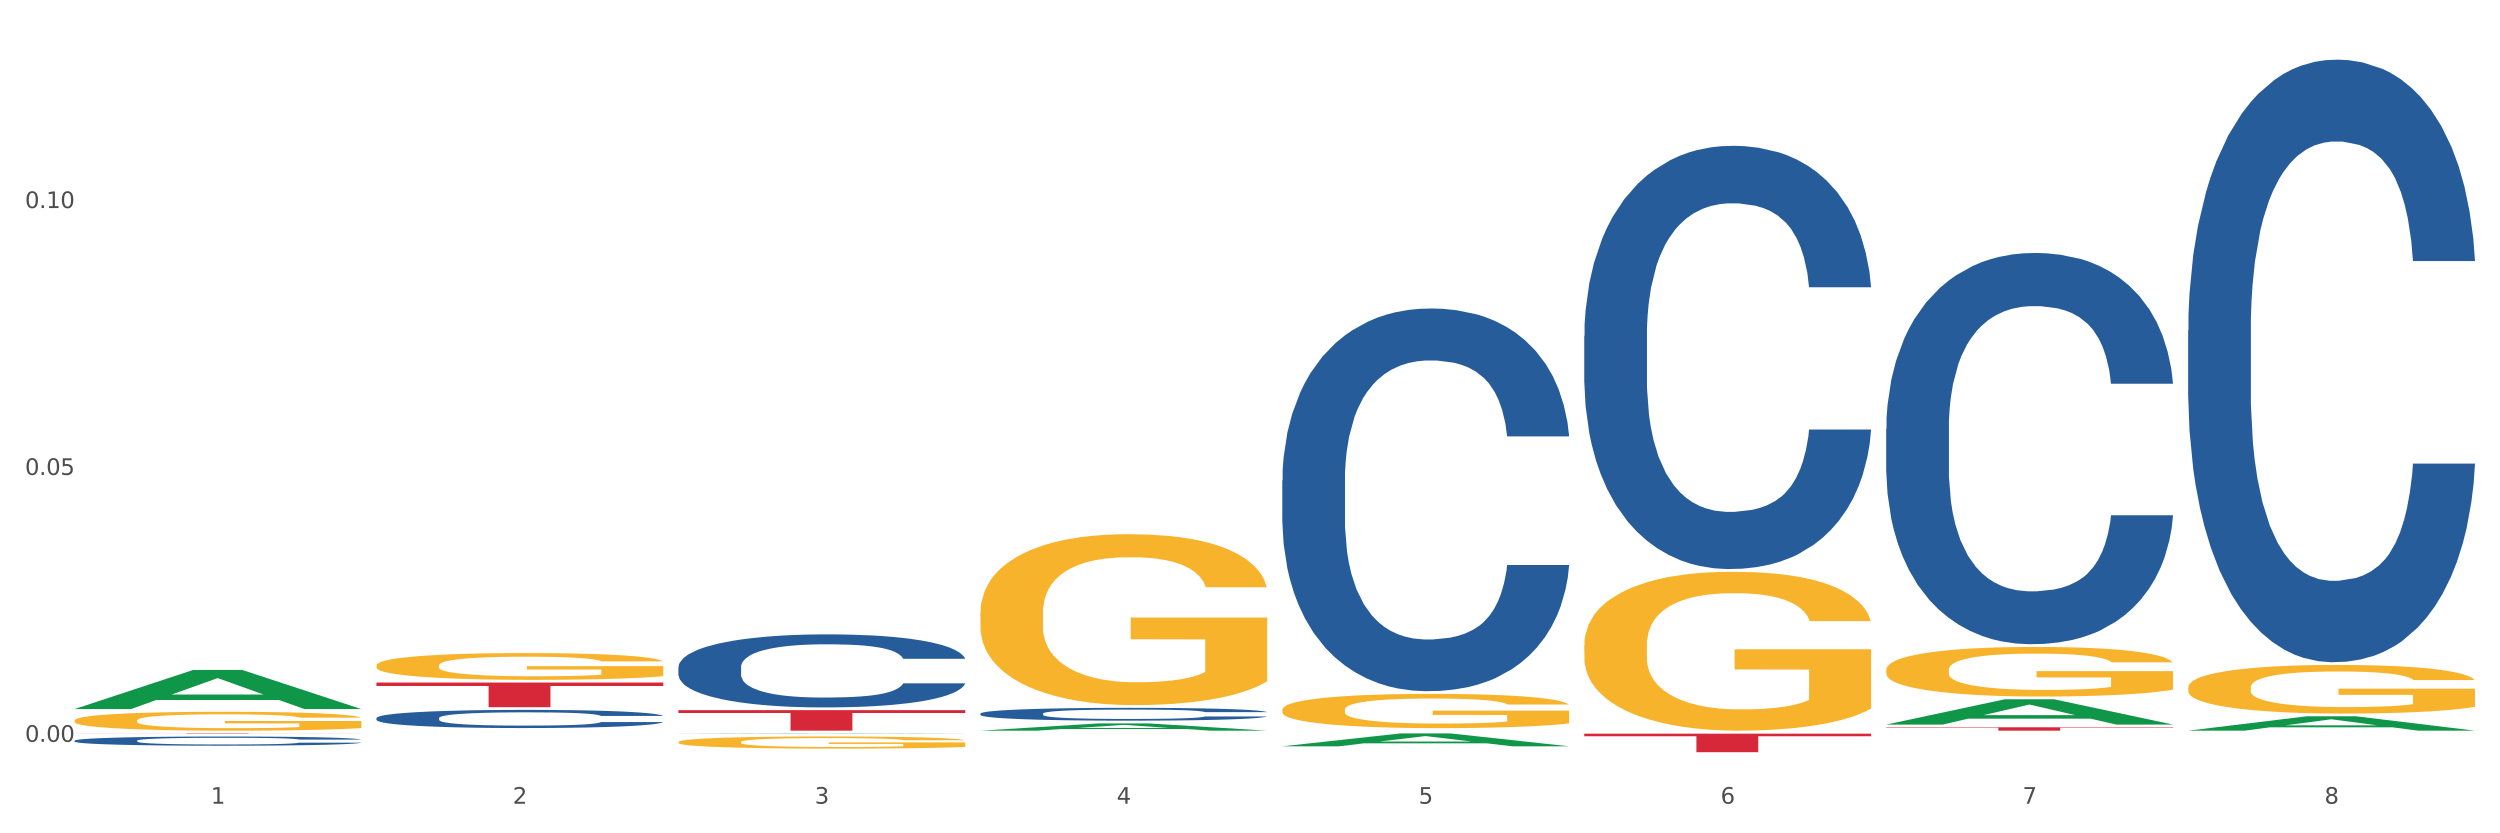 <?xml version="1.0" encoding="utf-8" standalone="no"?>
<!DOCTYPE svg PUBLIC "-//W3C//DTD SVG 1.1//EN"
  "http://www.w3.org/Graphics/SVG/1.1/DTD/svg11.dtd">
<svg xmlns:xlink="http://www.w3.org/1999/xlink" width="1080pt" height="360pt" viewBox="0 0 1080 360" xmlns="http://www.w3.org/2000/svg" version="1.1">
 <rect x="0" y="0" width="1080" height="360" fill="#333333" stroke="none"/>
 <defs>
  <style type="text/css">*{stroke-linejoin: round; stroke-linecap: butt}</style>
 </defs>
 <g id="figure_1">
  <g id="patch_1">
   <path d="M 0 360 
L 1080 360 
L 1080 0 
L 0 0 
z
" style="fill: #ffffff; stroke: #ffffff; stroke-linejoin: miter"/>
  </g>
  <g id="axes_1">
   <g id="matplotlib.axis_1">
    <g id="xtick_1">
     <g id="text_1">
      <!-- 1 -->
      <g style="fill: #4d4d4d" transform="translate(91.082 347.204) scale(0.096 -0.096)">
       <defs>
        <path id="DejaVuSans-31" d="M 794 531 
L 1825 531 
L 1825 4091 
L 703 3866 
L 703 4441 
L 1819 4666 
L 2450 4666 
L 2450 531 
L 3481 531 
L 3481 0 
L 794 0 
L 794 531 
z
" transform="scale(0.016)"/>
       </defs>
       <use xlink:href="#DejaVuSans-31"/>
      </g>
     </g>
    </g>
    <g id="xtick_2">
     <g id="text_2">
      <!-- 2 -->
      <g style="fill: #4d4d4d" transform="translate(221.525 347.204) scale(0.096 -0.096)">
       <defs>
        <path id="DejaVuSans-32" d="M 1228 531 
L 3431 531 
L 3431 0 
L 469 0 
L 469 531 
Q 828 903 1448 1529 
Q 2069 2156 2228 2338 
Q 2531 2678 2651 2914 
Q 2772 3150 2772 3378 
Q 2772 3750 2511 3984 
Q 2250 4219 1831 4219 
Q 1534 4219 1204 4116 
Q 875 4013 500 3803 
L 500 4441 
Q 881 4594 1212 4672 
Q 1544 4750 1819 4750 
Q 2544 4750 2975 4387 
Q 3406 4025 3406 3419 
Q 3406 3131 3298 2873 
Q 3191 2616 2906 2266 
Q 2828 2175 2409 1742 
Q 1991 1309 1228 531 
z
" transform="scale(0.016)"/>
       </defs>
       <use xlink:href="#DejaVuSans-32"/>
      </g>
     </g>
    </g>
    <g id="xtick_3">
     <g id="text_3">
      <!-- 3 -->
      <g style="fill: #4d4d4d" transform="translate(351.968 347.204) scale(0.096 -0.096)">
       <defs>
        <path id="DejaVuSans-33" d="M 2597 2516 
Q 3050 2419 3304 2112 
Q 3559 1806 3559 1356 
Q 3559 666 3084 287 
Q 2609 -91 1734 -91 
Q 1441 -91 1130 -33 
Q 819 25 488 141 
L 488 750 
Q 750 597 1062 519 
Q 1375 441 1716 441 
Q 2309 441 2620 675 
Q 2931 909 2931 1356 
Q 2931 1769 2642 2001 
Q 2353 2234 1838 2234 
L 1294 2234 
L 1294 2753 
L 1863 2753 
Q 2328 2753 2575 2939 
Q 2822 3125 2822 3475 
Q 2822 3834 2567 4026 
Q 2313 4219 1838 4219 
Q 1578 4219 1281 4162 
Q 984 4106 628 3988 
L 628 4550 
Q 988 4650 1302 4700 
Q 1616 4750 1894 4750 
Q 2613 4750 3031 4423 
Q 3450 4097 3450 3541 
Q 3450 3153 3228 2886 
Q 3006 2619 2597 2516 
z
" transform="scale(0.016)"/>
       </defs>
       <use xlink:href="#DejaVuSans-33"/>
      </g>
     </g>
    </g>
    <g id="xtick_4">
     <g id="text_4">
      <!-- 4 -->
      <g style="fill: #4d4d4d" transform="translate(482.412 347.204) scale(0.096 -0.096)">
       <defs>
        <path id="DejaVuSans-34" d="M 2419 4116 
L 825 1625 
L 2419 1625 
L 2419 4116 
z
M 2253 4666 
L 3047 4666 
L 3047 1625 
L 3713 1625 
L 3713 1100 
L 3047 1100 
L 3047 0 
L 2419 0 
L 2419 1100 
L 313 1100 
L 313 1709 
L 2253 4666 
z
" transform="scale(0.016)"/>
       </defs>
       <use xlink:href="#DejaVuSans-34"/>
      </g>
     </g>
    </g>
    <g id="xtick_5">
     <g id="text_5">
      <!-- 5 -->
      <g style="fill: #4d4d4d" transform="translate(612.855 347.204) scale(0.096 -0.096)">
       <defs>
        <path id="DejaVuSans-35" d="M 691 4666 
L 3169 4666 
L 3169 4134 
L 1269 4134 
L 1269 2991 
Q 1406 3038 1543 3061 
Q 1681 3084 1819 3084 
Q 2600 3084 3056 2656 
Q 3513 2228 3513 1497 
Q 3513 744 3044 326 
Q 2575 -91 1722 -91 
Q 1428 -91 1123 -41 
Q 819 9 494 109 
L 494 744 
Q 775 591 1075 516 
Q 1375 441 1709 441 
Q 2250 441 2565 725 
Q 2881 1009 2881 1497 
Q 2881 1984 2565 2268 
Q 2250 2553 1709 2553 
Q 1456 2553 1204 2497 
Q 953 2441 691 2322 
L 691 4666 
z
" transform="scale(0.016)"/>
       </defs>
       <use xlink:href="#DejaVuSans-35"/>
      </g>
     </g>
    </g>
    <g id="xtick_6">
     <g id="text_6">
      <!-- 6 -->
      <g style="fill: #4d4d4d" transform="translate(743.299 347.204) scale(0.096 -0.096)">
       <defs>
        <path id="DejaVuSans-36" d="M 2113 2584 
Q 1688 2584 1439 2293 
Q 1191 2003 1191 1497 
Q 1191 994 1439 701 
Q 1688 409 2113 409 
Q 2538 409 2786 701 
Q 3034 994 3034 1497 
Q 3034 2003 2786 2293 
Q 2538 2584 2113 2584 
z
M 3366 4563 
L 3366 3988 
Q 3128 4100 2886 4159 
Q 2644 4219 2406 4219 
Q 1781 4219 1451 3797 
Q 1122 3375 1075 2522 
Q 1259 2794 1537 2939 
Q 1816 3084 2150 3084 
Q 2853 3084 3261 2657 
Q 3669 2231 3669 1497 
Q 3669 778 3244 343 
Q 2819 -91 2113 -91 
Q 1303 -91 875 529 
Q 447 1150 447 2328 
Q 447 3434 972 4092 
Q 1497 4750 2381 4750 
Q 2619 4750 2861 4703 
Q 3103 4656 3366 4563 
z
" transform="scale(0.016)"/>
       </defs>
       <use xlink:href="#DejaVuSans-36"/>
      </g>
     </g>
    </g>
    <g id="xtick_7">
     <g id="text_7">
      <!-- 7 -->
      <g style="fill: #4d4d4d" transform="translate(873.742 347.204) scale(0.096 -0.096)">
       <defs>
        <path id="DejaVuSans-37" d="M 525 4666 
L 3525 4666 
L 3525 4397 
L 1831 0 
L 1172 0 
L 2766 4134 
L 525 4134 
L 525 4666 
z
" transform="scale(0.016)"/>
       </defs>
       <use xlink:href="#DejaVuSans-37"/>
      </g>
     </g>
    </g>
    <g id="xtick_8">
     <g id="text_8">
      <!-- 8 -->
      <g style="fill: #4d4d4d" transform="translate(1004.185 347.204) scale(0.096 -0.096)">
       <defs>
        <path id="DejaVuSans-38" d="M 2034 2216 
Q 1584 2216 1326 1975 
Q 1069 1734 1069 1313 
Q 1069 891 1326 650 
Q 1584 409 2034 409 
Q 2484 409 2743 651 
Q 3003 894 3003 1313 
Q 3003 1734 2745 1975 
Q 2488 2216 2034 2216 
z
M 1403 2484 
Q 997 2584 770 2862 
Q 544 3141 544 3541 
Q 544 4100 942 4425 
Q 1341 4750 2034 4750 
Q 2731 4750 3128 4425 
Q 3525 4100 3525 3541 
Q 3525 3141 3298 2862 
Q 3072 2584 2669 2484 
Q 3125 2378 3379 2068 
Q 3634 1759 3634 1313 
Q 3634 634 3220 271 
Q 2806 -91 2034 -91 
Q 1263 -91 848 271 
Q 434 634 434 1313 
Q 434 1759 690 2068 
Q 947 2378 1403 2484 
z
M 1172 3481 
Q 1172 3119 1398 2916 
Q 1625 2713 2034 2713 
Q 2441 2713 2670 2916 
Q 2900 3119 2900 3481 
Q 2900 3844 2670 4047 
Q 2441 4250 2034 4250 
Q 1625 4250 1398 4047 
Q 1172 3844 1172 3481 
z
" transform="scale(0.016)"/>
       </defs>
       <use xlink:href="#DejaVuSans-38"/>
      </g>
     </g>
    </g>
    <g id="xtick_9"/>
    <g id="xtick_10"/>
    <g id="xtick_11"/>
    <g id="xtick_12"/>
    <g id="xtick_13"/>
    <g id="xtick_14"/>
    <g id="xtick_15"/>
   </g>
   <g id="matplotlib.axis_2">
    <g id="ytick_1">
     <g id="text_9">
      <!-- 0.00 -->
      <g style="fill: #4d4d4d" transform="translate(10.8 320.465) scale(0.096 -0.096)">
       <defs>
        <path id="DejaVuSans-30" d="M 2034 4250 
Q 1547 4250 1301 3770 
Q 1056 3291 1056 2328 
Q 1056 1369 1301 889 
Q 1547 409 2034 409 
Q 2525 409 2770 889 
Q 3016 1369 3016 2328 
Q 3016 3291 2770 3770 
Q 2525 4250 2034 4250 
z
M 2034 4750 
Q 2819 4750 3233 4129 
Q 3647 3509 3647 2328 
Q 3647 1150 3233 529 
Q 2819 -91 2034 -91 
Q 1250 -91 836 529 
Q 422 1150 422 2328 
Q 422 3509 836 4129 
Q 1250 4750 2034 4750 
z
" transform="scale(0.016)"/>
        <path id="DejaVuSans-2e" d="M 684 794 
L 1344 794 
L 1344 0 
L 684 0 
L 684 794 
z
" transform="scale(0.016)"/>
       </defs>
       <use xlink:href="#DejaVuSans-30"/>
       <use xlink:href="#DejaVuSans-2e" transform="translate(63.623 0)"/>
       <use xlink:href="#DejaVuSans-30" transform="translate(95.41 0)"/>
       <use xlink:href="#DejaVuSans-30" transform="translate(159.033 0)"/>
      </g>
     </g>
    </g>
    <g id="ytick_2">
     <g id="text_10">
      <!-- 0.05 -->
      <g style="fill: #4d4d4d" transform="translate(10.8 205.171) scale(0.096 -0.096)">
       <use xlink:href="#DejaVuSans-30"/>
       <use xlink:href="#DejaVuSans-2e" transform="translate(63.623 0)"/>
       <use xlink:href="#DejaVuSans-30" transform="translate(95.41 0)"/>
       <use xlink:href="#DejaVuSans-35" transform="translate(159.033 0)"/>
      </g>
     </g>
    </g>
    <g id="ytick_3">
     <g id="text_11">
      <!-- 0.10 -->
      <g style="fill: #4d4d4d" transform="translate(10.8 89.878) scale(0.096 -0.096)">
       <use xlink:href="#DejaVuSans-30"/>
       <use xlink:href="#DejaVuSans-2e" transform="translate(63.623 0)"/>
       <use xlink:href="#DejaVuSans-31" transform="translate(95.41 0)"/>
       <use xlink:href="#DejaVuSans-30" transform="translate(159.033 0)"/>
      </g>
     </g>
    </g>
    <g id="ytick_4"/>
    <g id="ytick_5"/>
    <g id="ytick_6"/>
   </g>
   <g id="PolyCollection_1">
    <path d="M 32.175 306.299 
L 32.303 306.283 
L 83.404 289.429 
L 104.611 289.413 
L 156.096 306.331 
L 131.567 306.331 
L 120.453 302.391 
L 67.691 302.391 
L 67.307 302.455 
L 56.576 306.331 
L 32.175 306.331 
L 32.175 306.299 
L 74.334 300.04 
L 113.81 300.024 
L 94.263 293.019 
L 94.008 292.987 
L 93.752 293.035 
L 74.206 300.024 
L 74.334 300.04 
L 32.175 306.299 
z
" clip-path="url(#pae7c6506c8)" style="fill: #109648"/>
    <path d="M 293.062 306.772 
L 416.983 306.772 
L 416.983 308.006 
L 368.237 308.015 
L 368.237 315.653 
L 341.514 315.653 
L 341.514 308.015 
L 293.062 308.006 
L 293.062 306.781 
L 293.062 306.772 
z
" clip-path="url(#pae7c6506c8)" style="fill: #d62839"/>
    <path d="M 162.618 294.86 
L 286.54 294.86 
L 286.54 296.34 
L 237.793 296.35 
L 237.793 305.507 
L 211.071 305.507 
L 211.071 296.35 
L 162.618 296.34 
L 162.618 294.87 
L 162.618 294.86 
z
" clip-path="url(#pae7c6506c8)" style="fill: #d62839"/>
    <path d="M 32.175 316.817 
L 156.096 316.817 
L 156.096 316.845 
L 107.35 316.845 
L 107.35 317.014 
L 80.628 317.014 
L 80.628 316.845 
L 32.175 316.845 
L 32.175 316.818 
L 32.175 316.817 
z
" clip-path="url(#pae7c6506c8)" style="fill: #d62839"/>
    <path d="M 32.175 319.961 
L 32.321 319.957 
L 32.321 319.856 
L 32.761 319.718 
L 34.372 319.464 
L 36.423 319.272 
L 39.938 319.048 
L 41.843 318.953 
L 44.333 318.848 
L 49.46 318.678 
L 55.319 318.533 
L 59.42 318.453 
L 62.496 318.403 
L 69.381 318.312 
L 73.336 318.272 
L 77.437 318.24 
L 80.953 318.218 
L 86.812 318.193 
L 91.499 318.182 
L 96.919 318.178 
L 101.46 318.182 
L 107.465 318.196 
L 116.254 318.24 
L 119.623 318.265 
L 124.164 318.309 
L 128.851 318.367 
L 132.66 318.425 
L 137.054 318.508 
L 141.595 318.617 
L 145.989 318.754 
L 149.065 318.881 
L 151.555 319.015 
L 153.753 319.178 
L 155.364 319.356 
L 156.096 319.504 
L 129.291 319.504 
L 128.558 319.37 
L 127.093 319.225 
L 125.629 319.127 
L 124.017 319.048 
L 121.527 318.957 
L 119.33 318.899 
L 115.668 318.83 
L 112.299 318.787 
L 109.516 318.761 
L 106.147 318.74 
L 98.969 318.718 
L 93.843 318.718 
L 90.62 318.725 
L 86.665 318.743 
L 83.296 318.769 
L 79.341 318.812 
L 76.265 318.859 
L 73.189 318.921 
L 71.431 318.964 
L 68.795 319.044 
L 67.037 319.109 
L 64.693 319.222 
L 63.375 319.301 
L 61.031 319.508 
L 60.006 319.66 
L 59.567 319.765 
L 59.274 319.881 
L 59.274 320.446 
L 60.152 320.7 
L 60.885 320.809 
L 62.057 320.932 
L 64.254 321.091 
L 67.476 321.247 
L 70.845 321.359 
L 73.629 321.428 
L 76.265 321.479 
L 78.902 321.519 
L 82.124 321.555 
L 84.761 321.577 
L 88.716 321.598 
L 93.403 321.609 
L 97.065 321.609 
L 104.536 321.591 
L 107.905 321.573 
L 111.127 321.548 
L 114.643 321.508 
L 117.426 321.464 
L 119.037 321.432 
L 121.674 321.363 
L 123.724 321.29 
L 125.482 321.207 
L 126.654 321.135 
L 127.972 321.026 
L 128.998 320.903 
L 129.291 320.838 
L 156.096 320.838 
L 155.51 320.968 
L 154.485 321.095 
L 152.434 321.265 
L 150.823 321.363 
L 148.333 321.482 
L 145.696 321.584 
L 142.034 321.696 
L 138.665 321.78 
L 135.15 321.852 
L 131.341 321.917 
L 124.457 322.008 
L 121.967 322.033 
L 116.693 322.077 
L 112.592 322.102 
L 106.586 322.127 
L 100.434 322.142 
L 93.989 322.146 
L 88.276 322.138 
L 81.978 322.117 
L 78.023 322.095 
L 73.629 322.062 
L 68.502 322.011 
L 63.668 321.95 
L 59.127 321.877 
L 54.879 321.794 
L 50.924 321.7 
L 45.798 321.544 
L 41.989 321.392 
L 39.206 321.251 
L 37.302 321.131 
L 35.398 320.979 
L 34.372 320.874 
L 32.761 320.62 
L 32.175 320.385 
L 32.175 319.961 
z
" clip-path="url(#pae7c6506c8)" style="fill: #255c99"/>
    <path d="M 162.618 310.195 
L 162.765 310.188 
L 162.765 309.987 
L 163.204 309.715 
L 164.816 309.214 
L 166.866 308.834 
L 170.382 308.39 
L 172.286 308.204 
L 174.776 307.996 
L 179.903 307.66 
L 185.762 307.373 
L 189.863 307.216 
L 192.94 307.115 
L 199.824 306.936 
L 203.779 306.857 
L 207.88 306.793 
L 211.396 306.75 
L 217.255 306.7 
L 221.942 306.678 
L 227.362 306.671 
L 231.903 306.678 
L 237.909 306.707 
L 246.697 306.793 
L 250.066 306.843 
L 254.607 306.929 
L 259.295 307.044 
L 263.103 307.158 
L 267.497 307.323 
L 272.038 307.538 
L 276.433 307.81 
L 279.509 308.061 
L 281.999 308.326 
L 284.196 308.648 
L 285.807 308.999 
L 286.54 309.293 
L 259.734 309.293 
L 259.002 309.028 
L 257.537 308.741 
L 256.072 308.548 
L 254.461 308.39 
L 251.971 308.211 
L 249.773 308.097 
L 246.111 307.96 
L 242.742 307.875 
L 239.959 307.824 
L 236.59 307.781 
L 229.413 307.738 
L 224.286 307.738 
L 221.064 307.753 
L 217.109 307.789 
L 213.74 307.839 
L 209.785 307.925 
L 206.709 308.018 
L 203.633 308.14 
L 201.875 308.225 
L 199.238 308.383 
L 197.48 308.512 
L 195.137 308.734 
L 193.818 308.892 
L 191.475 309.3 
L 190.449 309.601 
L 190.01 309.808 
L 189.717 310.038 
L 189.717 311.155 
L 190.596 311.656 
L 191.328 311.871 
L 192.5 312.115 
L 194.697 312.43 
L 197.92 312.738 
L 201.289 312.96 
L 204.072 313.096 
L 206.709 313.196 
L 209.345 313.275 
L 212.568 313.347 
L 215.204 313.39 
L 219.159 313.433 
L 223.847 313.454 
L 227.509 313.454 
L 234.979 313.418 
L 238.348 313.383 
L 241.571 313.332 
L 245.086 313.254 
L 247.869 313.168 
L 249.48 313.103 
L 252.117 312.967 
L 254.168 312.824 
L 255.926 312.659 
L 257.097 312.516 
L 258.416 312.301 
L 259.441 312.057 
L 259.734 311.929 
L 286.54 311.929 
L 285.954 312.186 
L 284.928 312.437 
L 282.878 312.774 
L 281.266 312.967 
L 278.776 313.203 
L 276.14 313.404 
L 272.478 313.626 
L 269.109 313.791 
L 265.593 313.934 
L 261.785 314.063 
L 254.9 314.242 
L 252.41 314.292 
L 247.137 314.378 
L 243.035 314.428 
L 237.03 314.478 
L 230.878 314.507 
L 224.433 314.514 
L 218.72 314.5 
L 212.421 314.457 
L 208.466 314.414 
L 204.072 314.35 
L 198.945 314.249 
L 194.111 314.127 
L 189.571 313.984 
L 185.323 313.819 
L 181.368 313.633 
L 176.241 313.325 
L 172.432 313.024 
L 169.649 312.745 
L 167.745 312.509 
L 165.841 312.208 
L 164.816 312 
L 163.204 311.499 
L 162.618 311.033 
L 162.618 310.195 
z
" clip-path="url(#pae7c6506c8)" style="fill: #255c99"/>
    <path d="M 293.062 288.229 
L 293.208 288.201 
L 293.208 287.394 
L 293.648 286.298 
L 295.259 284.281 
L 297.31 282.753 
L 300.825 280.967 
L 302.729 280.217 
L 305.22 279.381 
L 310.346 278.027 
L 316.205 276.874 
L 320.307 276.24 
L 323.383 275.837 
L 330.267 275.116 
L 334.222 274.799 
L 338.324 274.54 
L 341.839 274.367 
L 347.698 274.165 
L 352.386 274.078 
L 357.806 274.05 
L 362.346 274.078 
L 368.352 274.194 
L 377.141 274.54 
L 380.51 274.741 
L 385.051 275.087 
L 389.738 275.548 
L 393.546 276.009 
L 397.941 276.672 
L 402.482 277.537 
L 406.876 278.632 
L 409.952 279.641 
L 412.442 280.707 
L 414.639 282.004 
L 416.251 283.416 
L 416.983 284.598 
L 390.177 284.598 
L 389.445 283.532 
L 387.98 282.379 
L 386.515 281.601 
L 384.904 280.967 
L 382.414 280.246 
L 380.217 279.785 
L 376.555 279.237 
L 373.186 278.891 
L 370.403 278.69 
L 367.034 278.517 
L 359.856 278.344 
L 354.729 278.344 
L 351.507 278.402 
L 347.552 278.546 
L 344.183 278.747 
L 340.228 279.093 
L 337.152 279.468 
L 334.076 279.958 
L 332.318 280.304 
L 329.682 280.938 
L 327.924 281.457 
L 325.58 282.35 
L 324.262 282.984 
L 321.918 284.627 
L 320.893 285.837 
L 320.453 286.673 
L 320.16 287.595 
L 320.16 292.091 
L 321.039 294.109 
L 321.772 294.973 
L 322.944 295.953 
L 325.141 297.221 
L 328.363 298.461 
L 331.732 299.354 
L 334.515 299.902 
L 337.152 300.305 
L 339.789 300.622 
L 343.011 300.91 
L 345.648 301.083 
L 349.603 301.256 
L 354.29 301.343 
L 357.952 301.343 
L 365.422 301.199 
L 368.791 301.054 
L 372.014 300.853 
L 375.529 300.536 
L 378.313 300.19 
L 379.924 299.93 
L 382.56 299.383 
L 384.611 298.806 
L 386.369 298.144 
L 387.541 297.567 
L 388.859 296.703 
L 389.884 295.723 
L 390.177 295.204 
L 416.983 295.204 
L 416.397 296.241 
L 415.372 297.25 
L 413.321 298.605 
L 411.71 299.383 
L 409.22 300.334 
L 406.583 301.141 
L 402.921 302.034 
L 399.552 302.697 
L 396.037 303.274 
L 392.228 303.792 
L 385.344 304.513 
L 382.853 304.715 
L 377.58 305.061 
L 373.479 305.262 
L 367.473 305.464 
L 361.321 305.579 
L 354.876 305.608 
L 349.163 305.55 
L 342.865 305.378 
L 338.91 305.205 
L 334.515 304.945 
L 329.389 304.542 
L 324.555 304.052 
L 320.014 303.475 
L 315.766 302.813 
L 311.811 302.063 
L 306.684 300.824 
L 302.876 299.613 
L 300.093 298.489 
L 298.189 297.538 
L 296.284 296.328 
L 295.259 295.492 
L 293.648 293.475 
L 293.062 291.601 
L 293.062 288.229 
z
" clip-path="url(#pae7c6506c8)" style="fill: #255c99"/>
    <path d="M 423.505 308.276 
L 423.652 308.271 
L 423.652 308.129 
L 424.091 307.937 
L 425.702 307.582 
L 427.753 307.314 
L 431.269 307 
L 433.173 306.868 
L 435.663 306.721 
L 440.79 306.483 
L 446.649 306.28 
L 450.75 306.169 
L 453.826 306.098 
L 460.711 305.971 
L 464.666 305.916 
L 468.767 305.87 
L 472.283 305.84 
L 478.142 305.804 
L 482.829 305.789 
L 488.249 305.784 
L 492.79 305.789 
L 498.795 305.809 
L 507.584 305.87 
L 510.953 305.906 
L 515.494 305.966 
L 520.181 306.047 
L 523.99 306.128 
L 528.384 306.245 
L 532.925 306.397 
L 537.319 306.589 
L 540.395 306.767 
L 542.886 306.954 
L 545.083 307.182 
L 546.694 307.43 
L 547.426 307.638 
L 520.621 307.638 
L 519.888 307.45 
L 518.424 307.248 
L 516.959 307.111 
L 515.348 307 
L 512.857 306.873 
L 510.66 306.792 
L 506.998 306.696 
L 503.629 306.635 
L 500.846 306.599 
L 497.477 306.569 
L 490.3 306.539 
L 485.173 306.539 
L 481.95 306.549 
L 477.995 306.574 
L 474.626 306.61 
L 470.671 306.67 
L 467.595 306.736 
L 464.519 306.822 
L 462.762 306.883 
L 460.125 306.994 
L 458.367 307.086 
L 456.024 307.243 
L 454.705 307.354 
L 452.362 307.643 
L 451.336 307.856 
L 450.897 308.002 
L 450.604 308.164 
L 450.604 308.955 
L 451.483 309.309 
L 452.215 309.461 
L 453.387 309.633 
L 455.584 309.856 
L 458.807 310.074 
L 462.176 310.231 
L 464.959 310.327 
L 467.595 310.398 
L 470.232 310.454 
L 473.455 310.504 
L 476.091 310.535 
L 480.046 310.565 
L 484.733 310.58 
L 488.395 310.58 
L 495.866 310.555 
L 499.235 310.53 
L 502.457 310.494 
L 505.973 310.439 
L 508.756 310.378 
L 510.367 310.332 
L 513.004 310.236 
L 515.055 310.135 
L 516.812 310.018 
L 517.984 309.917 
L 519.302 309.765 
L 520.328 309.593 
L 520.621 309.502 
L 547.426 309.502 
L 546.84 309.684 
L 545.815 309.861 
L 543.764 310.099 
L 542.153 310.236 
L 539.663 310.403 
L 537.026 310.545 
L 533.364 310.702 
L 529.995 310.818 
L 526.48 310.92 
L 522.671 311.011 
L 515.787 311.138 
L 513.297 311.173 
L 508.024 311.234 
L 503.922 311.269 
L 497.917 311.305 
L 491.764 311.325 
L 485.319 311.33 
L 479.607 311.32 
L 473.308 311.29 
L 469.353 311.259 
L 464.959 311.214 
L 459.832 311.143 
L 454.998 311.057 
L 450.457 310.955 
L 446.209 310.839 
L 442.255 310.707 
L 437.128 310.489 
L 433.319 310.277 
L 430.536 310.079 
L 428.632 309.912 
L 426.728 309.699 
L 425.702 309.552 
L 424.091 309.198 
L 423.505 308.868 
L 423.505 308.276 
z
" clip-path="url(#pae7c6506c8)" style="fill: #255c99"/>
    <path d="M 553.949 207.551 
L 554.095 207.4 
L 554.095 203.172 
L 554.535 197.434 
L 556.146 186.864 
L 558.196 178.861 
L 561.712 169.499 
L 563.616 165.573 
L 566.106 161.194 
L 571.233 154.096 
L 577.092 148.056 
L 581.194 144.734 
L 584.27 142.62 
L 591.154 138.845 
L 595.109 137.184 
L 599.211 135.825 
L 602.726 134.919 
L 608.585 133.862 
L 613.273 133.409 
L 618.692 133.258 
L 623.233 133.409 
L 629.239 134.013 
L 638.028 135.825 
L 641.397 136.882 
L 645.937 138.694 
L 650.625 141.11 
L 654.433 143.526 
L 658.828 146.999 
L 663.368 151.529 
L 667.763 157.268 
L 670.839 162.553 
L 673.329 168.14 
L 675.526 174.935 
L 677.137 182.334 
L 677.87 188.525 
L 651.064 188.525 
L 650.332 182.938 
L 648.867 176.898 
L 647.402 172.821 
L 645.791 169.499 
L 643.301 165.724 
L 641.104 163.308 
L 637.442 160.439 
L 634.073 158.627 
L 631.289 157.57 
L 627.92 156.664 
L 620.743 155.757 
L 615.616 155.757 
L 612.394 156.06 
L 608.439 156.815 
L 605.07 157.872 
L 601.115 159.684 
L 598.039 161.647 
L 594.963 164.214 
L 593.205 166.026 
L 590.568 169.348 
L 588.811 172.066 
L 586.467 176.747 
L 585.149 180.069 
L 582.805 188.676 
L 581.78 195.018 
L 581.34 199.397 
L 581.047 204.229 
L 581.047 227.785 
L 581.926 238.355 
L 582.658 242.885 
L 583.83 248.019 
L 586.027 254.663 
L 589.25 261.156 
L 592.619 265.837 
L 595.402 268.706 
L 598.039 270.82 
L 600.675 272.481 
L 603.898 273.991 
L 606.535 274.897 
L 610.489 275.803 
L 615.177 276.256 
L 618.839 276.256 
L 626.309 275.501 
L 629.678 274.746 
L 632.901 273.689 
L 636.416 272.028 
L 639.199 270.216 
L 640.811 268.857 
L 643.447 265.988 
L 645.498 262.968 
L 647.256 259.495 
L 648.428 256.475 
L 649.746 251.945 
L 650.771 246.811 
L 651.064 244.093 
L 677.87 244.093 
L 677.284 249.529 
L 676.259 254.814 
L 674.208 261.911 
L 672.597 265.988 
L 670.106 270.971 
L 667.47 275.199 
L 663.808 279.88 
L 660.439 283.353 
L 656.923 286.373 
L 653.115 289.091 
L 646.23 292.866 
L 643.74 293.923 
L 638.467 295.735 
L 634.366 296.792 
L 628.36 297.849 
L 622.208 298.453 
L 615.763 298.604 
L 610.05 298.302 
L 603.751 297.396 
L 599.797 296.49 
L 595.402 295.131 
L 590.275 293.017 
L 585.442 290.45 
L 580.901 287.43 
L 576.653 283.957 
L 572.698 280.031 
L 567.571 273.538 
L 563.763 267.196 
L 560.98 261.307 
L 559.075 256.324 
L 557.171 249.982 
L 556.146 245.603 
L 554.535 235.033 
L 553.949 225.218 
L 553.949 207.551 
z
" clip-path="url(#pae7c6506c8)" style="fill: #255c99"/>
    <path d="M 684.392 316.957 
L 808.313 316.957 
L 808.313 318.068 
L 759.567 318.076 
L 759.567 324.95 
L 732.845 324.95 
L 732.845 318.076 
L 684.392 318.068 
L 684.392 316.965 
L 684.392 316.957 
z
" clip-path="url(#pae7c6506c8)" style="fill: #d62839"/>
    <path d="M 684.392 145.144 
L 684.538 144.977 
L 684.538 140.302 
L 684.978 133.956 
L 686.589 122.267 
L 688.64 113.417 
L 692.155 103.063 
L 694.06 98.722 
L 696.55 93.879 
L 701.677 86.031 
L 707.536 79.351 
L 711.637 75.677 
L 714.713 73.34 
L 721.598 69.165 
L 725.553 67.328 
L 729.654 65.825 
L 733.169 64.823 
L 739.029 63.654 
L 743.716 63.153 
L 749.136 62.986 
L 753.677 63.153 
L 759.682 63.821 
L 768.471 65.825 
L 771.84 66.994 
L 776.381 68.998 
L 781.068 71.67 
L 784.877 74.342 
L 789.271 78.182 
L 793.812 83.192 
L 798.206 89.537 
L 801.282 95.382 
L 803.772 101.561 
L 805.97 109.075 
L 807.581 117.257 
L 808.313 124.104 
L 781.508 124.104 
L 780.775 117.925 
L 779.31 111.246 
L 777.846 106.737 
L 776.234 103.063 
L 773.744 98.889 
L 771.547 96.217 
L 767.885 93.044 
L 764.516 91.04 
L 761.733 89.871 
L 758.364 88.87 
L 751.186 87.868 
L 746.06 87.868 
L 742.837 88.202 
L 738.882 89.036 
L 735.513 90.205 
L 731.558 92.209 
L 728.482 94.38 
L 725.406 97.219 
L 723.648 99.223 
L 721.012 102.896 
L 719.254 105.902 
L 716.91 111.079 
L 715.592 114.753 
L 713.248 124.271 
L 712.223 131.284 
L 711.784 136.127 
L 711.491 141.471 
L 711.491 167.521 
L 712.369 179.21 
L 713.102 184.219 
L 714.274 189.897 
L 716.471 197.244 
L 719.693 204.425 
L 723.062 209.601 
L 725.846 212.774 
L 728.482 215.112 
L 731.119 216.949 
L 734.341 218.619 
L 736.978 219.621 
L 740.933 220.623 
L 745.62 221.124 
L 749.282 221.124 
L 756.753 220.289 
L 760.122 219.454 
L 763.344 218.285 
L 766.86 216.448 
L 769.643 214.444 
L 771.254 212.941 
L 773.891 209.768 
L 775.941 206.429 
L 777.699 202.588 
L 778.871 199.248 
L 780.189 194.239 
L 781.215 188.561 
L 781.508 185.555 
L 808.313 185.555 
L 807.727 191.567 
L 806.702 197.411 
L 804.651 205.26 
L 803.04 209.768 
L 800.55 215.279 
L 797.913 219.955 
L 794.251 225.131 
L 790.882 228.972 
L 787.367 232.312 
L 783.558 235.318 
L 776.674 239.492 
L 774.184 240.661 
L 768.91 242.665 
L 764.809 243.834 
L 758.803 245.003 
L 752.651 245.671 
L 746.206 245.838 
L 740.493 245.504 
L 734.195 244.502 
L 730.24 243.5 
L 725.846 241.997 
L 720.719 239.659 
L 715.885 236.82 
L 711.344 233.481 
L 707.096 229.64 
L 703.141 225.298 
L 698.015 218.118 
L 694.206 211.104 
L 691.423 204.592 
L 689.519 199.081 
L 687.615 192.068 
L 686.589 187.225 
L 684.978 175.536 
L 684.392 164.682 
L 684.392 145.144 
z
" clip-path="url(#pae7c6506c8)" style="fill: #255c99"/>
    <path d="M 32.175 311.265 
L 32.321 311.257 
L 32.321 310.989 
L 32.614 310.758 
L 34.077 310.199 
L 36.272 309.738 
L 37.881 309.492 
L 39.49 309.291 
L 41.392 309.089 
L 43.733 308.881 
L 47.976 308.575 
L 50.61 308.419 
L 53.828 308.255 
L 59.681 308.016 
L 63.923 307.882 
L 68.313 307.771 
L 75.482 307.637 
L 80.163 307.577 
L 85.138 307.532 
L 91.136 307.502 
L 95.672 307.495 
L 105.621 307.517 
L 114.106 307.584 
L 118.203 307.637 
L 123.47 307.726 
L 126.25 307.786 
L 130.785 307.905 
L 135.467 308.061 
L 138.686 308.195 
L 143.514 308.449 
L 147.172 308.702 
L 150.537 309.015 
L 152.292 309.231 
L 153.609 309.432 
L 154.779 309.663 
L 155.95 310.028 
L 129.615 310.028 
L 128.591 309.767 
L 126.981 309.521 
L 124.64 309.283 
L 122.592 309.134 
L 119.081 308.948 
L 115.862 308.829 
L 112.497 308.739 
L 108.4 308.665 
L 105.182 308.627 
L 100.646 308.598 
L 91.722 308.605 
L 85.723 308.665 
L 81.626 308.739 
L 78.993 308.806 
L 76.652 308.881 
L 74.019 308.985 
L 70.946 309.142 
L 68.752 309.283 
L 66.557 309.462 
L 64.801 309.641 
L 63.192 309.849 
L 61.875 310.073 
L 60.851 310.304 
L 59.973 310.587 
L 59.242 311.056 
L 59.242 312.077 
L 59.534 312.308 
L 60.266 312.613 
L 61.144 312.844 
L 62.607 313.12 
L 63.923 313.306 
L 66.411 313.575 
L 69.19 313.798 
L 71.385 313.94 
L 73.58 314.059 
L 77.384 314.223 
L 81.626 314.357 
L 85.284 314.439 
L 90.259 314.513 
L 93.624 314.543 
L 96.55 314.558 
L 103.719 314.558 
L 108.839 314.536 
L 114.545 314.483 
L 118.934 314.416 
L 122.592 314.334 
L 126.689 314.2 
L 129.322 314.074 
L 129.322 312.517 
L 97.135 312.509 
L 97.135 311.473 
L 156.096 311.473 
L 156.096 314.513 
L 153.609 314.67 
L 150.829 314.811 
L 147.903 314.938 
L 143.514 315.094 
L 138.247 315.243 
L 133.565 315.348 
L 128.591 315.437 
L 122.738 315.519 
L 115.131 315.594 
L 110.449 315.623 
L 104.596 315.646 
L 97.72 315.653 
L 91.722 315.638 
L 85.869 315.601 
L 79.724 315.534 
L 73.726 315.437 
L 69.19 315.34 
L 64.655 315.221 
L 59.827 315.065 
L 56.023 314.916 
L 53.097 314.781 
L 49.878 314.61 
L 46.367 314.387 
L 43.733 314.185 
L 41.392 313.977 
L 38.905 313.709 
L 37.149 313.478 
L 35.394 313.187 
L 34.37 312.971 
L 33.199 312.636 
L 32.321 312.166 
L 32.175 311.265 
z
" clip-path="url(#pae7c6506c8)" style="fill: #f7b32b"/>
    <path d="M 945.279 296.964 
L 945.425 296.945 
L 945.425 296.254 
L 945.718 295.659 
L 947.181 294.22 
L 949.375 293.031 
L 950.985 292.398 
L 952.594 291.88 
L 954.496 291.362 
L 956.837 290.825 
L 961.08 290.038 
L 963.713 289.635 
L 966.932 289.213 
L 972.784 288.599 
L 977.027 288.254 
L 981.416 287.966 
L 988.585 287.621 
L 993.267 287.467 
L 998.242 287.352 
L 1004.24 287.276 
L 1008.776 287.256 
L 1018.724 287.314 
L 1027.21 287.487 
L 1031.307 287.621 
L 1036.574 287.851 
L 1039.354 288.005 
L 1043.889 288.312 
L 1048.571 288.714 
L 1051.79 289.06 
L 1056.618 289.712 
L 1060.275 290.364 
L 1063.64 291.17 
L 1065.396 291.726 
L 1066.713 292.244 
L 1067.883 292.839 
L 1069.054 293.779 
L 1042.719 293.779 
L 1041.694 293.108 
L 1040.085 292.475 
L 1037.744 291.861 
L 1035.696 291.477 
L 1032.185 290.997 
L 1028.966 290.69 
L 1025.601 290.46 
L 1021.504 290.268 
L 1018.285 290.172 
L 1013.75 290.096 
L 1004.825 290.115 
L 998.827 290.268 
L 994.73 290.46 
L 992.097 290.633 
L 989.756 290.825 
L 987.122 291.093 
L 984.05 291.496 
L 981.855 291.861 
L 979.661 292.321 
L 977.905 292.782 
L 976.296 293.319 
L 974.979 293.894 
L 973.955 294.489 
L 973.077 295.218 
L 972.345 296.427 
L 972.345 299.055 
L 972.638 299.65 
L 973.37 300.436 
L 974.247 301.031 
L 975.71 301.741 
L 977.027 302.221 
L 979.514 302.911 
L 982.294 303.487 
L 984.489 303.851 
L 986.683 304.158 
L 990.487 304.58 
L 994.73 304.926 
L 998.388 305.137 
L 1003.362 305.329 
L 1006.727 305.405 
L 1009.653 305.444 
L 1016.822 305.444 
L 1021.943 305.386 
L 1027.649 305.252 
L 1032.038 305.079 
L 1035.696 304.868 
L 1039.792 304.523 
L 1042.426 304.197 
L 1042.426 300.187 
L 1010.239 300.168 
L 1010.239 297.501 
L 1069.2 297.501 
L 1069.2 305.329 
L 1066.713 305.731 
L 1063.933 306.096 
L 1061.007 306.422 
L 1056.618 306.825 
L 1051.351 307.209 
L 1046.669 307.477 
L 1041.694 307.708 
L 1035.842 307.919 
L 1028.234 308.11 
L 1023.553 308.187 
L 1017.7 308.245 
L 1010.824 308.264 
L 1004.825 308.226 
L 998.973 308.13 
L 992.828 307.957 
L 986.83 307.708 
L 982.294 307.458 
L 977.759 307.151 
L 972.931 306.748 
L 969.127 306.365 
L 966.201 306.019 
L 962.982 305.578 
L 959.47 305.002 
L 956.837 304.484 
L 954.496 303.947 
L 952.009 303.257 
L 950.253 302.662 
L 948.498 301.914 
L 947.473 301.357 
L 946.303 300.494 
L 945.425 299.285 
L 945.279 296.964 
z
" clip-path="url(#pae7c6506c8)" style="fill: #f7b32b"/>
    <path d="M 814.835 289.379 
L 814.982 289.359 
L 814.982 288.654 
L 815.274 288.047 
L 816.737 286.579 
L 818.932 285.365 
L 820.541 284.718 
L 822.151 284.19 
L 824.053 283.661 
L 826.394 283.113 
L 830.636 282.31 
L 833.27 281.899 
L 836.489 281.468 
L 842.341 280.842 
L 846.584 280.489 
L 850.973 280.195 
L 858.142 279.843 
L 862.824 279.686 
L 867.798 279.569 
L 873.797 279.49 
L 878.332 279.471 
L 888.281 279.53 
L 896.767 279.706 
L 900.863 279.843 
L 906.13 280.078 
L 908.91 280.235 
L 913.446 280.548 
L 918.127 280.959 
L 921.346 281.311 
L 926.174 281.977 
L 929.832 282.643 
L 933.197 283.465 
L 934.953 284.033 
L 936.269 284.562 
L 937.44 285.169 
L 938.61 286.128 
L 912.275 286.128 
L 911.251 285.443 
L 909.642 284.797 
L 907.301 284.17 
L 905.253 283.779 
L 901.741 283.289 
L 898.522 282.976 
L 895.157 282.741 
L 891.061 282.545 
L 887.842 282.447 
L 883.307 282.369 
L 874.382 282.388 
L 868.383 282.545 
L 864.287 282.741 
L 861.653 282.917 
L 859.312 283.113 
L 856.679 283.387 
L 853.606 283.798 
L 851.412 284.17 
L 849.217 284.64 
L 847.462 285.11 
L 845.852 285.658 
L 844.536 286.246 
L 843.511 286.853 
L 842.634 287.597 
L 841.902 288.83 
L 841.902 291.513 
L 842.195 292.12 
L 842.926 292.923 
L 843.804 293.53 
L 845.267 294.254 
L 846.584 294.744 
L 849.071 295.448 
L 851.851 296.036 
L 854.045 296.408 
L 856.24 296.721 
L 860.044 297.152 
L 864.287 297.504 
L 867.944 297.72 
L 872.919 297.916 
L 876.284 297.994 
L 879.21 298.033 
L 886.379 298.033 
L 891.5 297.974 
L 897.206 297.837 
L 901.595 297.661 
L 905.253 297.446 
L 909.349 297.093 
L 911.983 296.76 
L 911.983 292.668 
L 879.795 292.648 
L 879.795 289.927 
L 938.757 289.927 
L 938.757 297.916 
L 936.269 298.327 
L 933.49 298.699 
L 930.563 299.032 
L 926.174 299.443 
L 920.907 299.834 
L 916.225 300.109 
L 911.251 300.344 
L 905.399 300.559 
L 897.791 300.755 
L 893.109 300.833 
L 887.257 300.892 
L 880.38 300.911 
L 874.382 300.872 
L 868.53 300.774 
L 862.385 300.598 
L 856.386 300.344 
L 851.851 300.089 
L 847.315 299.776 
L 842.487 299.365 
L 838.683 298.973 
L 835.757 298.62 
L 832.538 298.17 
L 829.027 297.583 
L 826.394 297.054 
L 824.053 296.506 
L 821.565 295.801 
L 819.81 295.194 
L 818.054 294.43 
L 817.03 293.862 
L 815.86 292.981 
L 814.982 291.748 
L 814.835 289.379 
z
" clip-path="url(#pae7c6506c8)" style="fill: #f7b32b"/>
    <path d="M 684.392 278.726 
L 684.538 278.663 
L 684.538 276.406 
L 684.831 274.462 
L 686.294 269.76 
L 688.489 265.873 
L 690.098 263.804 
L 691.707 262.112 
L 693.609 260.419 
L 695.95 258.663 
L 700.193 256.093 
L 702.827 254.776 
L 706.045 253.397 
L 711.898 251.391 
L 716.14 250.262 
L 720.53 249.322 
L 727.699 248.193 
L 732.38 247.692 
L 737.355 247.315 
L 743.353 247.065 
L 747.889 247.002 
L 757.838 247.19 
L 766.323 247.754 
L 770.42 248.193 
L 775.687 248.946 
L 778.467 249.447 
L 783.002 250.45 
L 787.684 251.767 
L 790.903 252.895 
L 795.731 255.027 
L 799.389 257.159 
L 802.754 259.792 
L 804.509 261.61 
L 805.826 263.303 
L 806.996 265.246 
L 808.167 268.318 
L 781.832 268.318 
L 780.808 266.124 
L 779.198 264.055 
L 776.857 262.049 
L 774.809 260.795 
L 771.298 259.228 
L 768.079 258.224 
L 764.714 257.472 
L 760.617 256.845 
L 757.399 256.532 
L 752.863 256.281 
L 743.939 256.344 
L 737.94 256.845 
L 733.843 257.472 
L 731.21 258.036 
L 728.869 258.663 
L 726.236 259.541 
L 723.163 260.858 
L 720.968 262.049 
L 718.774 263.554 
L 717.018 265.058 
L 715.409 266.814 
L 714.092 268.695 
L 713.068 270.638 
L 712.19 273.02 
L 711.459 276.97 
L 711.459 285.56 
L 711.751 287.503 
L 712.483 290.074 
L 713.361 292.017 
L 714.824 294.337 
L 716.14 295.904 
L 718.628 298.161 
L 721.407 300.042 
L 723.602 301.233 
L 725.797 302.236 
L 729.601 303.616 
L 733.843 304.744 
L 737.501 305.434 
L 742.475 306.061 
L 745.841 306.312 
L 748.767 306.437 
L 755.936 306.437 
L 761.056 306.249 
L 766.762 305.81 
L 771.151 305.246 
L 774.809 304.556 
L 778.906 303.428 
L 781.539 302.362 
L 781.539 289.259 
L 749.352 289.196 
L 749.352 280.481 
L 808.313 280.481 
L 808.313 306.061 
L 805.826 307.377 
L 803.046 308.569 
L 800.12 309.634 
L 795.731 310.951 
L 790.464 312.205 
L 785.782 313.083 
L 780.808 313.835 
L 774.955 314.525 
L 767.348 315.152 
L 762.666 315.402 
L 756.813 315.59 
L 749.937 315.653 
L 743.939 315.528 
L 738.086 315.214 
L 731.941 314.65 
L 725.943 313.835 
L 721.407 313.02 
L 716.872 312.017 
L 712.044 310.7 
L 708.24 309.446 
L 705.314 308.318 
L 702.095 306.876 
L 698.584 304.995 
L 695.95 303.302 
L 693.609 301.547 
L 691.122 299.29 
L 689.366 297.346 
L 687.611 294.901 
L 686.587 293.083 
L 685.416 290.262 
L 684.538 286.312 
L 684.392 278.726 
z
" clip-path="url(#pae7c6506c8)" style="fill: #f7b32b"/>
    <path d="M 553.949 306.601 
L 554.095 306.587 
L 554.095 306.101 
L 554.388 305.683 
L 555.851 304.67 
L 558.045 303.833 
L 559.655 303.387 
L 561.264 303.022 
L 563.166 302.658 
L 565.507 302.28 
L 569.75 301.726 
L 572.383 301.442 
L 575.602 301.145 
L 581.454 300.713 
L 585.697 300.47 
L 590.086 300.268 
L 597.255 300.025 
L 601.937 299.917 
L 606.911 299.836 
L 612.91 299.782 
L 617.445 299.768 
L 627.394 299.809 
L 635.88 299.93 
L 639.977 300.025 
L 645.244 300.187 
L 648.023 300.295 
L 652.559 300.511 
L 657.241 300.794 
L 660.459 301.037 
L 665.287 301.497 
L 668.945 301.956 
L 672.31 302.523 
L 674.066 302.914 
L 675.383 303.279 
L 676.553 303.698 
L 677.724 304.359 
L 651.388 304.359 
L 650.364 303.887 
L 648.755 303.441 
L 646.414 303.009 
L 644.366 302.739 
L 640.854 302.401 
L 637.636 302.185 
L 634.271 302.023 
L 630.174 301.888 
L 626.955 301.821 
L 622.42 301.767 
L 613.495 301.78 
L 607.497 301.888 
L 603.4 302.023 
L 600.767 302.145 
L 598.426 302.28 
L 595.792 302.469 
L 592.72 302.752 
L 590.525 303.009 
L 588.331 303.333 
L 586.575 303.657 
L 584.965 304.035 
L 583.649 304.44 
L 582.625 304.859 
L 581.747 305.372 
L 581.015 306.223 
L 581.015 308.073 
L 581.308 308.491 
L 582.039 309.045 
L 582.917 309.464 
L 584.38 309.963 
L 585.697 310.301 
L 588.184 310.787 
L 590.964 311.192 
L 593.159 311.449 
L 595.353 311.665 
L 599.157 311.962 
L 603.4 312.205 
L 607.058 312.353 
L 612.032 312.489 
L 615.397 312.543 
L 618.323 312.57 
L 625.492 312.57 
L 630.613 312.529 
L 636.319 312.435 
L 640.708 312.313 
L 644.366 312.164 
L 648.462 311.921 
L 651.096 311.692 
L 651.096 308.87 
L 618.908 308.856 
L 618.908 306.979 
L 677.87 306.979 
L 677.87 312.489 
L 675.383 312.772 
L 672.603 313.029 
L 669.677 313.258 
L 665.287 313.542 
L 660.02 313.812 
L 655.339 314.001 
L 650.364 314.163 
L 644.512 314.312 
L 636.904 314.447 
L 632.222 314.501 
L 626.37 314.541 
L 619.494 314.555 
L 613.495 314.528 
L 607.643 314.46 
L 601.498 314.339 
L 595.5 314.163 
L 590.964 313.987 
L 586.429 313.771 
L 581.6 313.488 
L 577.796 313.218 
L 574.87 312.975 
L 571.652 312.664 
L 568.14 312.259 
L 565.507 311.894 
L 563.166 311.516 
L 560.679 311.03 
L 558.923 310.612 
L 557.167 310.085 
L 556.143 309.693 
L 554.973 309.086 
L 554.095 308.235 
L 553.949 306.601 
z
" clip-path="url(#pae7c6506c8)" style="fill: #f7b32b"/>
    <path d="M 423.505 264.895 
L 423.651 264.828 
L 423.651 262.4 
L 423.944 260.309 
L 425.407 255.251 
L 427.602 251.069 
L 429.211 248.844 
L 430.82 247.023 
L 432.722 245.202 
L 435.063 243.313 
L 439.306 240.548 
L 441.94 239.132 
L 445.158 237.648 
L 451.011 235.49 
L 455.254 234.276 
L 459.643 233.264 
L 466.812 232.05 
L 471.494 231.51 
L 476.468 231.106 
L 482.467 230.836 
L 487.002 230.769 
L 496.951 230.971 
L 505.437 231.578 
L 509.533 232.05 
L 514.8 232.859 
L 517.58 233.399 
L 522.115 234.478 
L 526.797 235.894 
L 530.016 237.108 
L 534.844 239.401 
L 538.502 241.694 
L 541.867 244.527 
L 543.622 246.483 
L 544.939 248.304 
L 546.11 250.395 
L 547.28 253.7 
L 520.945 253.7 
L 519.921 251.339 
L 518.312 249.113 
L 515.971 246.955 
L 513.922 245.606 
L 510.411 243.92 
L 507.192 242.841 
L 503.827 242.032 
L 499.731 241.357 
L 496.512 241.02 
L 491.976 240.75 
L 483.052 240.818 
L 477.053 241.357 
L 472.957 242.032 
L 470.323 242.639 
L 467.982 243.313 
L 465.349 244.257 
L 462.276 245.674 
L 460.082 246.955 
L 457.887 248.574 
L 456.131 250.192 
L 454.522 252.081 
L 453.205 254.104 
L 452.181 256.195 
L 451.303 258.758 
L 450.572 263.007 
L 450.572 272.247 
L 450.864 274.337 
L 451.596 277.103 
L 452.474 279.193 
L 453.937 281.689 
L 455.254 283.375 
L 457.741 285.803 
L 460.521 287.826 
L 462.715 289.108 
L 464.91 290.187 
L 468.714 291.67 
L 472.957 292.884 
L 476.614 293.626 
L 481.589 294.301 
L 484.954 294.571 
L 487.88 294.705 
L 495.049 294.705 
L 500.17 294.503 
L 505.875 294.031 
L 510.265 293.424 
L 513.922 292.682 
L 518.019 291.468 
L 520.652 290.322 
L 520.652 276.226 
L 488.465 276.158 
L 488.465 266.784 
L 547.426 266.784 
L 547.426 294.301 
L 544.939 295.717 
L 542.159 296.999 
L 539.233 298.145 
L 534.844 299.561 
L 529.577 300.91 
L 524.895 301.855 
L 519.921 302.664 
L 514.069 303.406 
L 506.461 304.08 
L 501.779 304.35 
L 495.927 304.552 
L 489.05 304.62 
L 483.052 304.485 
L 477.2 304.148 
L 471.055 303.541 
L 465.056 302.664 
L 460.521 301.787 
L 455.985 300.708 
L 451.157 299.292 
L 447.353 297.943 
L 444.427 296.729 
L 441.208 295.178 
L 437.697 293.154 
L 435.063 291.333 
L 432.722 289.445 
L 430.235 287.017 
L 428.48 284.926 
L 426.724 282.296 
L 425.7 280.34 
L 424.529 277.305 
L 423.651 273.056 
L 423.505 264.895 
z
" clip-path="url(#pae7c6506c8)" style="fill: #f7b32b"/>
    <path d="M 293.062 320.579 
L 293.208 320.575 
L 293.208 320.402 
L 293.501 320.253 
L 294.964 319.893 
L 297.158 319.596 
L 298.768 319.438 
L 300.377 319.308 
L 302.279 319.179 
L 304.62 319.044 
L 308.863 318.848 
L 311.496 318.747 
L 314.715 318.641 
L 320.567 318.488 
L 324.81 318.402 
L 329.199 318.33 
L 336.368 318.243 
L 341.05 318.205 
L 346.025 318.176 
L 352.023 318.157 
L 356.559 318.152 
L 366.507 318.167 
L 374.993 318.21 
L 379.09 318.243 
L 384.357 318.301 
L 387.137 318.339 
L 391.672 318.416 
L 396.354 318.517 
L 399.573 318.603 
L 404.401 318.766 
L 408.058 318.929 
L 411.423 319.131 
L 413.179 319.27 
L 414.496 319.399 
L 415.666 319.548 
L 416.837 319.783 
L 390.502 319.783 
L 389.477 319.615 
L 387.868 319.457 
L 385.527 319.303 
L 383.479 319.207 
L 379.968 319.088 
L 376.749 319.011 
L 373.384 318.953 
L 369.287 318.905 
L 366.069 318.881 
L 361.533 318.862 
L 352.608 318.867 
L 346.61 318.905 
L 342.513 318.953 
L 339.88 318.996 
L 337.539 319.044 
L 334.905 319.112 
L 331.833 319.212 
L 329.638 319.303 
L 327.444 319.419 
L 325.688 319.534 
L 324.079 319.668 
L 322.762 319.812 
L 321.738 319.961 
L 320.86 320.143 
L 320.128 320.445 
L 320.128 321.102 
L 320.421 321.251 
L 321.153 321.448 
L 322.03 321.596 
L 323.493 321.774 
L 324.81 321.894 
L 327.297 322.067 
L 330.077 322.21 
L 332.272 322.302 
L 334.466 322.378 
L 338.27 322.484 
L 342.513 322.57 
L 346.171 322.623 
L 351.145 322.671 
L 354.51 322.69 
L 357.436 322.7 
L 364.605 322.7 
L 369.726 322.685 
L 375.432 322.652 
L 379.821 322.609 
L 383.479 322.556 
L 387.576 322.469 
L 390.209 322.388 
L 390.209 321.385 
L 358.022 321.381 
L 358.022 320.714 
L 416.983 320.714 
L 416.983 322.671 
L 414.496 322.772 
L 411.716 322.863 
L 408.79 322.944 
L 404.401 323.045 
L 399.134 323.141 
L 394.452 323.208 
L 389.477 323.266 
L 383.625 323.319 
L 376.017 323.367 
L 371.336 323.386 
L 365.483 323.4 
L 358.607 323.405 
L 352.608 323.395 
L 346.756 323.371 
L 340.611 323.328 
L 334.613 323.266 
L 330.077 323.203 
L 325.542 323.127 
L 320.714 323.026 
L 316.91 322.93 
L 313.984 322.844 
L 310.765 322.733 
L 307.253 322.589 
L 304.62 322.46 
L 302.279 322.326 
L 299.792 322.153 
L 298.036 322.004 
L 296.281 321.817 
L 295.256 321.678 
L 294.086 321.462 
L 293.208 321.16 
L 293.062 320.579 
z
" clip-path="url(#pae7c6506c8)" style="fill: #f7b32b"/>
    <path d="M 162.618 287.478 
L 162.765 287.467 
L 162.765 287.087 
L 163.057 286.76 
L 164.52 285.968 
L 166.715 285.314 
L 168.324 284.965 
L 169.934 284.68 
L 171.836 284.395 
L 174.177 284.1 
L 178.419 283.667 
L 181.053 283.445 
L 184.272 283.213 
L 190.124 282.875 
L 194.367 282.685 
L 198.756 282.527 
L 205.925 282.336 
L 210.607 282.252 
L 215.581 282.189 
L 221.58 282.146 
L 226.115 282.136 
L 236.064 282.168 
L 244.55 282.263 
L 248.646 282.336 
L 253.913 282.463 
L 256.693 282.548 
L 261.229 282.717 
L 265.91 282.938 
L 269.129 283.128 
L 273.957 283.487 
L 277.615 283.846 
L 280.98 284.29 
L 282.736 284.596 
L 284.052 284.881 
L 285.223 285.208 
L 286.393 285.725 
L 260.058 285.725 
L 259.034 285.356 
L 257.425 285.007 
L 255.084 284.67 
L 253.036 284.459 
L 249.524 284.195 
L 246.305 284.026 
L 242.94 283.899 
L 238.844 283.793 
L 235.625 283.741 
L 231.09 283.698 
L 222.165 283.709 
L 216.166 283.793 
L 212.07 283.899 
L 209.436 283.994 
L 207.095 284.1 
L 204.462 284.247 
L 201.389 284.469 
L 199.195 284.67 
L 197 284.923 
L 195.245 285.176 
L 193.635 285.472 
L 192.319 285.789 
L 191.294 286.116 
L 190.417 286.517 
L 189.685 287.182 
L 189.685 288.629 
L 189.978 288.956 
L 190.709 289.389 
L 191.587 289.716 
L 193.05 290.107 
L 194.367 290.371 
L 196.854 290.751 
L 199.634 291.067 
L 201.828 291.268 
L 204.023 291.437 
L 207.827 291.669 
L 212.07 291.859 
L 215.727 291.975 
L 220.702 292.081 
L 224.067 292.123 
L 226.993 292.144 
L 234.162 292.144 
L 239.283 292.113 
L 244.989 292.039 
L 249.378 291.944 
L 253.036 291.827 
L 257.132 291.637 
L 259.766 291.458 
L 259.766 289.251 
L 227.578 289.241 
L 227.578 287.773 
L 286.54 287.773 
L 286.54 292.081 
L 284.052 292.303 
L 281.273 292.503 
L 278.346 292.683 
L 273.957 292.904 
L 268.69 293.115 
L 264.008 293.263 
L 259.034 293.39 
L 253.182 293.506 
L 245.574 293.612 
L 240.892 293.654 
L 235.04 293.686 
L 228.164 293.696 
L 222.165 293.675 
L 216.313 293.622 
L 210.168 293.527 
L 204.169 293.39 
L 199.634 293.253 
L 195.098 293.084 
L 190.27 292.862 
L 186.466 292.651 
L 183.54 292.461 
L 180.321 292.218 
L 176.81 291.901 
L 174.177 291.616 
L 171.836 291.321 
L 169.348 290.941 
L 167.593 290.613 
L 165.837 290.202 
L 164.813 289.895 
L 163.643 289.42 
L 162.765 288.755 
L 162.618 287.478 
z
" clip-path="url(#pae7c6506c8)" style="fill: #f7b32b"/>
    <path d="M 814.835 185.225 
L 814.982 185.07 
L 814.982 180.748 
L 815.421 174.882 
L 817.033 164.077 
L 819.083 155.895 
L 822.599 146.325 
L 824.503 142.311 
L 826.993 137.835 
L 832.12 130.58 
L 837.979 124.405 
L 842.08 121.009 
L 845.157 118.848 
L 852.041 114.989 
L 855.996 113.291 
L 860.097 111.901 
L 863.613 110.975 
L 869.472 109.895 
L 874.159 109.432 
L 879.579 109.277 
L 884.12 109.432 
L 890.126 110.049 
L 898.914 111.901 
L 902.283 112.982 
L 906.824 114.834 
L 911.512 117.304 
L 915.32 119.774 
L 919.714 123.324 
L 924.255 127.955 
L 928.65 133.821 
L 931.726 139.224 
L 934.216 144.935 
L 936.413 151.882 
L 938.024 159.446 
L 938.757 165.775 
L 911.951 165.775 
L 911.219 160.063 
L 909.754 153.889 
L 908.289 149.721 
L 906.678 146.325 
L 904.188 142.466 
L 901.99 139.996 
L 898.328 137.063 
L 894.959 135.21 
L 892.176 134.13 
L 888.807 133.204 
L 881.63 132.278 
L 876.503 132.278 
L 873.28 132.586 
L 869.326 133.358 
L 865.957 134.439 
L 862.002 136.291 
L 858.926 138.298 
L 855.849 140.922 
L 854.092 142.774 
L 851.455 146.17 
L 849.697 148.949 
L 847.354 153.734 
L 846.035 157.13 
L 843.692 165.929 
L 842.666 172.412 
L 842.227 176.889 
L 841.934 181.829 
L 841.934 205.91 
L 842.813 216.715 
L 843.545 221.346 
L 844.717 226.594 
L 846.914 233.387 
L 850.137 240.024 
L 853.506 244.81 
L 856.289 247.742 
L 858.926 249.904 
L 861.562 251.602 
L 864.785 253.145 
L 867.421 254.071 
L 871.376 254.998 
L 876.064 255.461 
L 879.726 255.461 
L 887.196 254.689 
L 890.565 253.917 
L 893.788 252.836 
L 897.303 251.138 
L 900.086 249.286 
L 901.697 247.897 
L 904.334 244.964 
L 906.385 241.877 
L 908.142 238.326 
L 909.314 235.239 
L 910.633 230.608 
L 911.658 225.36 
L 911.951 222.581 
L 938.757 222.581 
L 938.171 228.138 
L 937.145 233.541 
L 935.095 240.796 
L 933.483 244.964 
L 930.993 250.058 
L 928.357 254.38 
L 924.695 259.165 
L 921.326 262.716 
L 917.81 265.803 
L 914.002 268.582 
L 907.117 272.441 
L 904.627 273.521 
L 899.354 275.374 
L 895.252 276.454 
L 889.247 277.535 
L 883.095 278.152 
L 876.65 278.307 
L 870.937 277.998 
L 864.638 277.072 
L 860.683 276.146 
L 856.289 274.756 
L 851.162 272.595 
L 846.328 269.971 
L 841.788 266.884 
L 837.54 263.333 
L 833.585 259.32 
L 828.458 252.682 
L 824.649 246.199 
L 821.866 240.179 
L 819.962 235.085 
L 818.058 228.601 
L 817.033 224.125 
L 815.421 213.319 
L 814.835 203.285 
L 814.835 185.225 
z
" clip-path="url(#pae7c6506c8)" style="fill: #255c99"/>
    <path d="M 814.835 314.185 
L 938.757 314.185 
L 938.757 314.389 
L 890.01 314.39 
L 890.01 315.653 
L 863.288 315.653 
L 863.288 314.39 
L 814.835 314.389 
L 814.835 314.186 
L 814.835 314.185 
z
" clip-path="url(#pae7c6506c8)" style="fill: #d62839"/>
    <path d="M 945.279 142.731 
L 945.425 142.493 
L 945.425 135.836 
L 945.865 126.802 
L 947.476 110.16 
L 949.527 97.559 
L 953.042 82.819 
L 954.946 76.637 
L 957.437 69.743 
L 962.563 58.569 
L 968.422 49.059 
L 972.524 43.828 
L 975.6 40.5 
L 982.484 34.556 
L 986.439 31.941 
L 990.541 29.801 
L 994.056 28.375 
L 999.915 26.71 
L 1004.603 25.997 
L 1010.022 25.759 
L 1014.563 25.997 
L 1020.569 26.948 
L 1029.358 29.801 
L 1032.727 31.465 
L 1037.268 34.318 
L 1041.955 38.122 
L 1045.763 41.926 
L 1050.158 47.394 
L 1054.699 54.527 
L 1059.093 63.561 
L 1062.169 71.882 
L 1064.659 80.679 
L 1066.856 91.378 
L 1068.468 103.027 
L 1069.2 112.775 
L 1042.394 112.775 
L 1041.662 103.978 
L 1040.197 94.468 
L 1038.732 88.049 
L 1037.121 82.819 
L 1034.631 76.875 
L 1032.434 73.071 
L 1028.772 68.554 
L 1025.403 65.701 
L 1022.62 64.037 
L 1019.251 62.61 
L 1012.073 61.184 
L 1006.946 61.184 
L 1003.724 61.659 
L 999.769 62.848 
L 996.4 64.512 
L 992.445 67.365 
L 989.369 70.456 
L 986.293 74.498 
L 984.535 77.351 
L 981.899 82.581 
L 980.141 86.86 
L 977.797 94.231 
L 976.479 99.461 
L 974.135 113.013 
L 973.11 122.998 
L 972.67 129.893 
L 972.377 137.5 
L 972.377 174.589 
L 973.256 191.231 
L 973.989 198.364 
L 975.16 206.447 
L 977.358 216.908 
L 980.58 227.131 
L 983.949 234.501 
L 986.732 239.018 
L 989.369 242.347 
L 992.006 244.962 
L 995.228 247.339 
L 997.865 248.766 
L 1001.82 250.192 
L 1006.507 250.906 
L 1010.169 250.906 
L 1017.639 249.717 
L 1021.008 248.528 
L 1024.231 246.864 
L 1027.746 244.249 
L 1030.53 241.396 
L 1032.141 239.256 
L 1034.777 234.739 
L 1036.828 229.984 
L 1038.586 224.516 
L 1039.758 219.761 
L 1041.076 212.628 
L 1042.101 204.545 
L 1042.394 200.266 
L 1069.2 200.266 
L 1068.614 208.824 
L 1067.589 217.146 
L 1065.538 228.32 
L 1063.927 234.739 
L 1061.437 242.584 
L 1058.8 249.241 
L 1055.138 256.612 
L 1051.769 262.08 
L 1048.254 266.835 
L 1044.445 271.114 
L 1037.561 277.058 
L 1035.07 278.722 
L 1029.797 281.575 
L 1025.696 283.239 
L 1019.69 284.903 
L 1013.538 285.854 
L 1007.093 286.092 
L 1001.38 285.617 
L 995.082 284.19 
L 991.127 282.764 
L 986.732 280.624 
L 981.606 277.295 
L 976.772 273.254 
L 972.231 268.499 
L 967.983 263.031 
L 964.028 256.849 
L 958.901 246.626 
L 955.093 236.641 
L 952.31 227.369 
L 950.406 219.523 
L 948.501 209.538 
L 947.476 202.643 
L 945.865 186.001 
L 945.279 170.547 
L 945.279 142.731 
z
" clip-path="url(#pae7c6506c8)" style="fill: #255c99"/>
    <path d="M 293.062 316.988 
L 293.19 316.987 
L 344.291 316.818 
L 365.498 316.817 
L 416.983 316.988 
L 392.454 316.988 
L 381.34 316.948 
L 328.577 316.948 
L 328.194 316.949 
L 317.463 316.988 
L 293.062 316.988 
L 293.062 316.988 
L 335.221 316.924 
L 374.696 316.924 
L 355.15 316.854 
L 354.895 316.853 
L 354.639 316.854 
L 335.093 316.924 
L 335.221 316.924 
L 293.062 316.988 
z
" clip-path="url(#pae7c6506c8)" style="fill: #109648"/>
    <path d="M 423.505 315.647 
L 423.633 315.644 
L 474.734 312.497 
L 495.942 312.494 
L 547.426 315.653 
L 522.898 315.653 
L 511.783 314.918 
L 459.021 314.918 
L 458.637 314.929 
L 447.906 315.653 
L 423.505 315.653 
L 423.505 315.647 
L 465.664 314.479 
L 505.14 314.476 
L 485.594 313.168 
L 485.338 313.162 
L 485.083 313.171 
L 465.536 314.476 
L 465.664 314.479 
L 423.505 315.647 
z
" clip-path="url(#pae7c6506c8)" style="fill: #109648"/>
    <path d="M 553.949 322.404 
L 554.076 322.399 
L 605.178 316.823 
L 626.385 316.817 
L 677.87 322.415 
L 653.341 322.415 
L 642.226 321.111 
L 589.464 321.111 
L 589.081 321.133 
L 578.35 322.415 
L 553.949 322.415 
L 553.949 322.404 
L 596.107 320.334 
L 635.583 320.328 
L 616.037 318.01 
L 615.781 318 
L 615.526 318.016 
L 595.98 320.328 
L 596.107 320.334 
L 553.949 322.404 
z
" clip-path="url(#pae7c6506c8)" style="fill: #109648"/>
    <path d="M 814.835 313 
L 814.963 312.99 
L 866.065 302.086 
L 887.272 302.076 
L 938.757 313.021 
L 914.228 313.021 
L 903.113 310.472 
L 850.351 310.472 
L 849.968 310.513 
L 839.236 313.021 
L 814.835 313.021 
L 814.835 313 
L 856.994 308.951 
L 896.47 308.941 
L 876.924 304.409 
L 876.668 304.388 
L 876.413 304.419 
L 856.866 308.941 
L 856.994 308.951 
L 814.835 313 
z
" clip-path="url(#pae7c6506c8)" style="fill: #109648"/>
    <path d="M 945.279 315.641 
L 945.407 315.636 
L 996.508 309.434 
L 1017.715 309.428 
L 1069.2 315.653 
L 1044.671 315.653 
L 1033.557 314.204 
L 980.794 314.204 
L 980.411 314.227 
L 969.68 315.653 
L 945.279 315.653 
L 945.279 315.641 
L 987.438 313.338 
L 1026.913 313.333 
L 1007.367 310.755 
L 1007.112 310.743 
L 1006.856 310.761 
L 987.31 313.333 
L 987.438 313.338 
L 945.279 315.641 
z
" clip-path="url(#pae7c6506c8)" style="fill: #109648"/>
   </g>
  </g>
 </g>
 <defs>
  <clipPath id="pae7c6506c8">
   <rect x="32.175" y="10.8" width="1037.025" height="329.109"/>
  </clipPath>
 </defs>
</svg>
